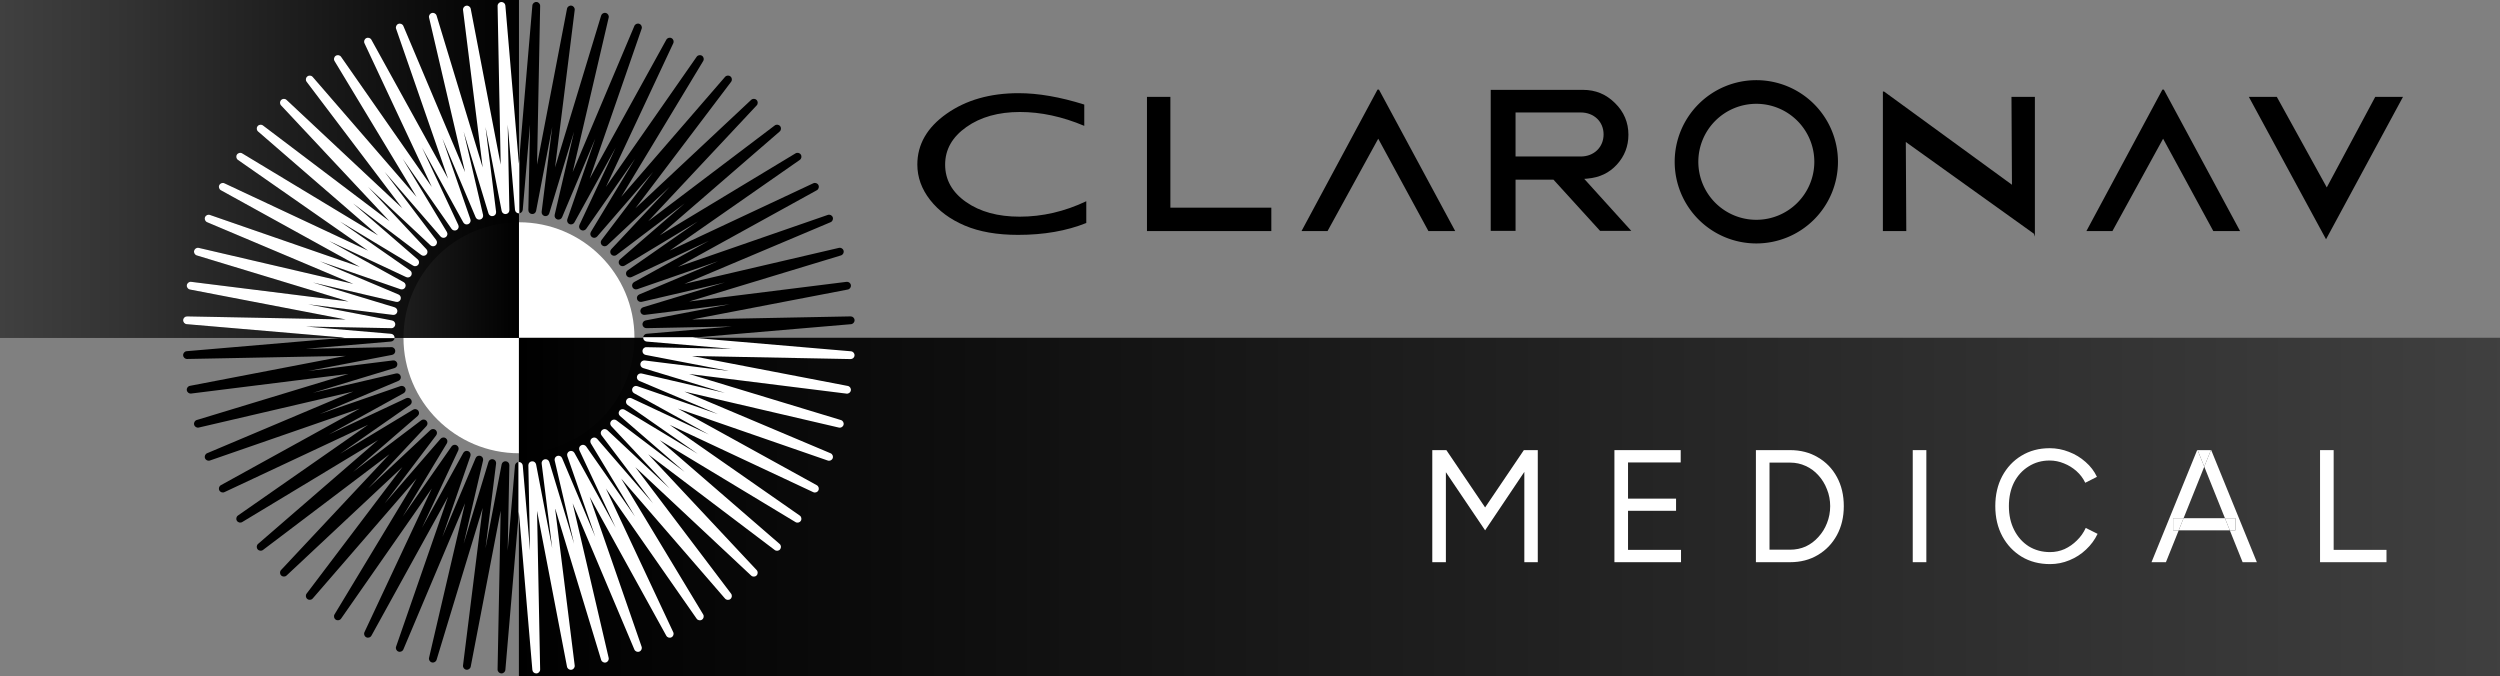 <?xml version="1.0" encoding="UTF-8" standalone="no"?>
<!-- Created with Inkscape (http://www.inkscape.org/) -->

<svg
   viewBox="0 0 209.883 56.789"
   version="1.1"
   id="svg1"
   xmlns:xlink="http://www.w3.org/1999/xlink"
   xmlns="http://www.w3.org/2000/svg"
   xmlns:svg="http://www.w3.org/2000/svg">
  <rect x="0" y="0" width="209.883" height="56.789" fill="#808080" stroke="none"/>
  <defs
     id="defs1">
    <linearGradient
       xlink:href="#linearGradient38"
       id="linearGradient39"
       x1="0.263"
       y1="202.392"
       x2="621.611"
       y2="202.392"
       gradientUnits="userSpaceOnUse"
       gradientTransform="matrix(0.07,0,0,0.07,0.246,120.103)" />
    <linearGradient
       id="linearGradient38">
      <stop
         style="stop-color:#000000;stop-opacity:0.5;"
         offset="0"
         id="stop38" />
      <stop
         style="stop-color:#000000;stop-opacity:0.6;"
         offset="0.234"
         id="stop43" />
      <stop
         style="stop-color:#000000;stop-opacity:1;"
         offset="1"
         id="stop39" />
    </linearGradient>
    <linearGradient
       xlink:href="#linearGradient40"
       id="linearGradient41"
       x1="621.481"
       y1="607.988"
       x2="2998.402"
       y2="607.988"
       gradientUnits="userSpaceOnUse"
       gradientTransform="matrix(0.07,0,0,0.07,0.342,120.216)" />
    <linearGradient
       id="linearGradient40">
      <stop
         style="stop-color:#000000;stop-opacity:1;"
         offset="0"
         id="stop40" />
      <stop
         style="stop-color:#000000;stop-opacity:0.503;"
         offset="1"
         id="stop41" />
    </linearGradient>
  </defs>
  <g
     id="layer1"
     transform="translate(-0.265,-120.121)">
    <circle
       style="fill:#ffffff;fill-opacity:1;stroke:none;stroke-width:0.086"
       id="path43-1"
       cx="43.834"
       cy="148.477"
       r="9.696" />
    <rect
       style="fill:url(#linearGradient41);stroke:none;stroke-width:1.012"
       id="rect39"
       width="166.319"
       height="28.432"
       x="43.828"
       y="148.477" />
    <rect
       style="fill:url(#linearGradient39);stroke:none;stroke-width:0.082"
       id="rect36"
       width="43.569"
       height="28.373"
       x="0.265"
       y="120.121" />
    <path
       id="path42"
       d="m 43.825,158.905 c 0.17,0 0.312,0.13 0.327,0.3 l 0.611,7.149 -0.14,-7.174 c -0.003,-0.17 0.124,-0.315 0.294,-0.333 0.173,-0.018 0.324,0.097 0.356,0.264 l 1.354,7.046 -0.889,-7.119 c -0.021,-0.169 0.09,-0.326 0.257,-0.361 0.166,-0.035 0.332,0.062 0.382,0.225 l 2.083,6.865 -1.628,-6.987 c -0.039,-0.166 0.056,-0.334 0.218,-0.386 0.163,-0.052 0.337,0.028 0.404,0.184 l 2.789,6.609 -2.35,-6.778 c -0.056,-0.161 0.021,-0.338 0.176,-0.407 0.156,-0.07 0.338,-0.008 0.421,0.141 l 3.466,6.283 -3.046,-6.497 c -0.072,-0.154 -0.015,-0.338 0.133,-0.423 0.148,-0.086 0.336,-0.043 0.433,0.096 l 4.103,5.886 -3.708,-6.143 c -0.088,-0.146 -0.05,-0.335 0.088,-0.435 0.138,-0.1 0.329,-0.078 0.44,0.051 l 4.695,5.423 -4.329,-5.719 c -0.103,-0.136 -0.085,-0.328 0.042,-0.442 0.127,-0.114 0.319,-0.112 0.444,0.004 l 5.238,4.905 -4.905,-5.238 c -0.116,-0.124 -0.118,-0.317 -0.004,-0.444 0.113,-0.127 0.306,-0.145 0.441,-0.042 l 5.721,4.33 -5.424,-4.696 c -0.129,-0.111 -0.151,-0.303 -0.051,-0.441 0.1,-0.138 0.289,-0.176 0.435,-0.088 l 6.142,3.708 -5.886,-4.103 c -0.14,-0.097 -0.182,-0.285 -0.096,-0.433 0.085,-0.148 0.269,-0.206 0.423,-0.133 l 6.495,3.045 -6.281,-3.465 c -0.149,-0.082 -0.211,-0.265 -0.141,-0.42 0.07,-0.156 0.246,-0.232 0.407,-0.177 l 6.779,2.35 -6.61,-2.79 c -0.157,-0.066 -0.237,-0.241 -0.184,-0.403 0.053,-0.162 0.221,-0.256 0.386,-0.218 l 6.987,1.628 -6.865,-2.084 c -0.163,-0.049 -0.261,-0.215 -0.226,-0.382 0.035,-0.166 0.194,-0.278 0.361,-0.257 l 7.12,0.889 -7.046,-1.354 c -0.167,-0.032 -0.282,-0.187 -0.264,-0.356 0.018,-0.169 0.166,-0.304 0.333,-0.293 l 7.173,0.14 -7.148,-0.61 c -0.169,-0.015 -0.3,-0.157 -0.3,-0.327 0,-0.17 0.131,-0.312 0.3,-0.327 l 7.148,-0.61 -7.173,0.14 c -0.165,0.005 -0.315,-0.124 -0.333,-0.294 -0.018,-0.169 0.097,-0.324 0.264,-0.356 l 7.046,-1.354 -7.12,0.889 c -0.17,0.021 -0.326,-0.091 -0.361,-0.257 -0.035,-0.167 0.063,-0.333 0.226,-0.382 l 6.865,-2.084 -6.987,1.629 c -0.165,0.038 -0.334,-0.056 -0.386,-0.218 -0.053,-0.162 0.027,-0.337 0.184,-0.403 l 6.61,-2.79 -6.779,2.35 c -0.161,0.056 -0.338,-0.021 -0.407,-0.176 -0.069,-0.156 -0.008,-0.338 0.141,-0.421 l 6.281,-3.465 -6.495,3.045 c -0.154,0.073 -0.338,0.015 -0.423,-0.133 -0.085,-0.147 -0.043,-0.336 0.096,-0.433 l 5.886,-4.103 -6.142,3.708 c -0.146,0.088 -0.335,0.05 -0.435,-0.088 -0.1,-0.138 -0.078,-0.329 0.051,-0.441 l 5.424,-4.696 -5.721,4.33 c -0.136,0.103 -0.328,0.084 -0.441,-0.042 -0.114,-0.127 -0.112,-0.319 0.004,-0.444 l 4.905,-5.238 -5.238,4.905 c -0.125,0.117 -0.317,0.118 -0.444,0.004 -0.127,-0.114 -0.145,-0.306 -0.042,-0.442 l 4.329,-5.719 -4.695,5.423 c -0.111,0.129 -0.303,0.151 -0.44,0.051 -0.138,-0.1 -0.176,-0.289 -0.088,-0.435 l 3.708,-6.143 -4.103,5.886 c -0.098,0.14 -0.286,0.182 -0.433,0.096 -0.148,-0.085 -0.205,-0.269 -0.133,-0.423 l 3.046,-6.497 -3.466,6.283 c -0.082,0.149 -0.264,0.211 -0.421,0.141 -0.155,-0.069 -0.232,-0.246 -0.176,-0.407 l 2.35,-6.778 -2.789,6.609 c -0.066,0.157 -0.24,0.237 -0.404,0.185 -0.162,-0.053 -0.257,-0.221 -0.218,-0.387 l 1.628,-6.987 -2.083,6.865 c -0.05,0.163 -0.216,0.261 -0.382,0.226 -0.167,-0.036 -0.279,-0.193 -0.257,-0.362 l 0.889,-7.119 -1.354,7.046 c -0.032,0.167 -0.184,0.284 -0.356,0.264 -0.169,-0.018 -0.297,-0.162 -0.294,-0.333 l 0.14,-7.174 -0.611,7.149 c -0.014,0.17 -0.156,0.3 -0.327,0.3 -0.17,0 -0.312,-0.13 -0.327,-0.3 l -0.61,-7.147 0.14,7.172 c 0.003,0.17 -0.124,0.315 -0.293,0.333 -0.172,0.02 -0.324,-0.097 -0.356,-0.264 l -1.354,-7.046 0.889,7.119 c 0.021,0.169 -0.09,0.326 -0.257,0.362 -0.166,0.035 -0.332,-0.062 -0.382,-0.226 l -2.083,-6.865 1.628,6.987 c 0.039,0.166 -0.056,0.334 -0.218,0.387 -0.163,0.053 -0.337,-0.028 -0.404,-0.185 l -2.79,-6.611 2.35,6.78 c 0.056,0.161 -0.021,0.338 -0.176,0.407 -0.157,0.069 -0.339,0.008 -0.421,-0.141 l -3.465,-6.281 3.045,6.495 c 0.072,0.154 0.015,0.338 -0.133,0.423 -0.147,0.086 -0.336,0.043 -0.433,-0.096 l -4.103,-5.886 3.708,6.143 c 0.088,0.146 0.05,0.335 -0.088,0.435 -0.138,0.1 -0.329,0.078 -0.44,-0.051 l -4.696,-5.424 4.329,5.72 c 0.103,0.136 0.085,0.328 -0.042,0.442 -0.127,0.114 -0.319,0.112 -0.444,-0.004 l -5.237,-4.904 4.904,5.237 c 0.116,0.124 0.118,0.317 0.004,0.444 -0.113,0.126 -0.306,0.145 -0.441,0.042 l -5.721,-4.33 5.425,4.696 c 0.129,0.111 0.151,0.303 0.051,0.441 -0.1,0.138 -0.289,0.176 -0.435,0.088 l -6.142,-3.708 5.886,4.103 c 0.14,0.097 0.182,0.285 0.096,0.433 -0.085,0.148 -0.269,0.205 -0.423,0.133 l -6.495,-3.045 6.281,3.465 c 0.149,0.082 0.211,0.265 0.141,0.421 -0.069,0.155 -0.246,0.232 -0.407,0.176 l -6.78,-2.35 6.611,2.79 c 0.157,0.066 0.237,0.241 0.184,0.403 -0.053,0.162 -0.221,0.257 -0.386,0.218 l -6.987,-1.628 6.865,2.083 c 0.163,0.049 0.261,0.215 0.226,0.382 -0.036,0.166 -0.192,0.279 -0.361,0.257 l -7.12,-0.889 7.046,1.354 c 0.167,0.032 0.282,0.187 0.264,0.356 -0.018,0.169 -0.158,0.299 -0.332,0.294 l -7.173,-0.14 7.148,0.61 c 0.17,0.015 0.3,0.157 0.3,0.327 0,0.17 -0.131,0.312 -0.3,0.327 l -7.148,0.61 7.173,-0.14 c 0.176,-0.01 0.315,0.124 0.332,0.293 0.018,0.169 -0.097,0.324 -0.264,0.356 l -7.046,1.354 7.12,-0.889 c 0.167,-0.022 0.326,0.09 0.361,0.257 0.035,0.167 -0.063,0.333 -0.226,0.382 l -6.865,2.083 6.987,-1.628 c 0.165,-0.038 0.334,0.056 0.386,0.218 0.053,0.162 -0.027,0.337 -0.184,0.403 l -6.611,2.79 6.78,-2.35 c 0.161,-0.055 0.338,0.021 0.407,0.177 0.069,0.155 0.008,0.338 -0.141,0.42 l -6.281,3.465 6.495,-3.045 c 0.154,-0.073 0.338,-0.015 0.423,0.133 0.085,0.148 0.043,0.336 -0.096,0.433 l -5.886,4.103 6.142,-3.708 c 0.146,-0.088 0.334,-0.05 0.435,0.088 0.1,0.138 0.078,0.329 -0.051,0.441 l -5.425,4.696 5.721,-4.33 c 0.136,-0.103 0.328,-0.084 0.441,0.042 0.114,0.127 0.112,0.319 -0.004,0.444 l -4.904,5.237 5.237,-4.904 c 0.125,-0.117 0.317,-0.118 0.444,-0.004 0.127,0.114 0.145,0.306 0.042,0.442 l -4.329,5.72 4.696,-5.424 c 0.111,-0.129 0.303,-0.151 0.44,-0.051 0.138,0.1 0.176,0.289 0.088,0.435 l -3.708,6.143 4.103,-5.886 c 0.098,-0.14 0.286,-0.182 0.433,-0.096 0.148,0.085 0.205,0.269 0.133,0.423 l -3.045,6.495 3.465,-6.281 c 0.082,-0.149 0.265,-0.21 0.421,-0.141 0.155,0.069 0.232,0.246 0.176,0.407 l -2.35,6.78 2.79,-6.611 c 0.066,-0.157 0.24,-0.237 0.404,-0.184 0.162,0.052 0.257,0.22 0.218,0.386 l -1.628,6.987 2.083,-6.865 c 0.049,-0.163 0.216,-0.261 0.382,-0.225 0.167,0.035 0.279,0.192 0.257,0.361 l -0.889,7.119 1.354,-7.046 c 0.032,-0.167 0.184,-0.282 0.356,-0.264 0.169,0.018 0.297,0.162 0.293,0.333 l -0.14,7.172 0.61,-7.147 c 0.014,-0.17 0.156,-0.3 0.327,-0.3 m 1.46,17.751 c -0.169,0 -0.312,-0.13 -0.326,-0.3 l -1.133,-13.269 -1.133,13.269 c -0.015,0.176 -0.167,0.31 -0.344,0.3 -0.177,-0.009 -0.314,-0.157 -0.311,-0.334 l 0.26,-13.316 -2.514,13.079 c -0.034,0.174 -0.2,0.289 -0.373,0.262 -0.175,-0.028 -0.296,-0.189 -0.274,-0.364 l 1.65,-13.215 -3.868,12.744 c -0.051,0.169 -0.228,0.268 -0.399,0.222 -0.171,-0.046 -0.275,-0.219 -0.234,-0.391 l 3.023,-12.97 -5.179,12.27 c -0.069,0.163 -0.256,0.242 -0.42,0.179 -0.165,-0.063 -0.25,-0.246 -0.192,-0.413 l 4.362,-12.583 -6.432,11.662 c -0.085,0.155 -0.279,0.214 -0.436,0.134 -0.158,-0.08 -0.223,-0.271 -0.148,-0.431 l 5.653,-12.059 -7.616,10.925 c -0.101,0.145 -0.299,0.184 -0.447,0.087 -0.148,-0.096 -0.193,-0.293 -0.102,-0.444 l 6.883,-11.402 -8.717,10.069 c -0.116,0.134 -0.317,0.152 -0.454,0.04 -0.138,-0.111 -0.162,-0.312 -0.055,-0.453 l 8.037,-10.619 -9.721,9.103 c -0.129,0.121 -0.331,0.118 -0.456,-0.007 -0.125,-0.125 -0.129,-0.327 -0.007,-0.456 l 9.103,-9.721 -10.619,8.037 c -0.141,0.107 -0.341,0.082 -0.453,-0.055 -0.111,-0.138 -0.094,-0.339 0.04,-0.454 l 10.069,-8.716 -11.402,6.883 c -0.151,0.091 -0.348,0.046 -0.444,-0.102 -0.097,-0.148 -0.058,-0.346 0.087,-0.447 l 10.925,-7.616 -12.059,5.653 c -0.16,0.075 -0.351,0.01 -0.432,-0.148 -0.08,-0.158 -0.021,-0.35 0.134,-0.436 l 11.662,-6.433 -12.584,4.362 c -0.167,0.058 -0.35,-0.027 -0.413,-0.192 -0.063,-0.165 0.016,-0.351 0.179,-0.42 l 12.27,-5.178 -12.97,3.023 c -0.172,0.04 -0.345,-0.064 -0.391,-0.234 -0.046,-0.171 0.052,-0.347 0.222,-0.399 L 29.528,151.51 16.313,153.16 c -0.172,0.022 -0.337,-0.099 -0.364,-0.274 -0.028,-0.175 0.088,-0.34 0.262,-0.373 l 13.078,-2.514 -13.315,0.26 c -0.17,0.006 -0.325,-0.134 -0.334,-0.311 -0.009,-0.177 0.124,-0.329 0.299,-0.344 l 13.27,-1.133 -13.27,-1.133 c -0.176,-0.015 -0.309,-0.167 -0.299,-0.344 0.009,-0.177 0.166,-0.32 0.334,-0.311 l 13.315,0.26 -13.078,-2.514 c -0.174,-0.033 -0.29,-0.199 -0.262,-0.373 0.028,-0.175 0.192,-0.295 0.364,-0.274 l 13.216,1.65 -12.744,-3.867 c -0.169,-0.051 -0.267,-0.228 -0.222,-0.399 0.046,-0.171 0.217,-0.275 0.391,-0.235 l 12.97,3.023 -12.27,-5.178 c -0.163,-0.069 -0.242,-0.254 -0.179,-0.42 0.063,-0.165 0.247,-0.25 0.413,-0.192 l 12.584,4.362 -11.662,-6.433 c -0.155,-0.086 -0.214,-0.278 -0.134,-0.436 0.08,-0.158 0.272,-0.223 0.432,-0.148 l 12.059,5.653 -10.925,-7.616 c -0.145,-0.101 -0.184,-0.299 -0.087,-0.447 0.096,-0.149 0.293,-0.193 0.444,-0.102 l 11.402,6.883 -10.069,-8.716 c -0.134,-0.116 -0.152,-0.317 -0.04,-0.454 0.111,-0.138 0.312,-0.162 0.453,-0.055 l 10.619,8.037 -9.103,-9.721 c -0.121,-0.129 -0.118,-0.331 0.007,-0.456 0.125,-0.125 0.327,-0.128 0.456,-0.008 l 9.721,9.103 -8.037,-10.619 c -0.107,-0.141 -0.082,-0.341 0.055,-0.453 0.138,-0.111 0.339,-0.094 0.454,0.04 l 8.717,10.069 -6.883,-11.402 c -0.091,-0.151 -0.046,-0.348 0.102,-0.444 0.148,-0.097 0.346,-0.058 0.447,0.087 l 7.616,10.925 -5.653,-12.059 c -0.075,-0.16 -0.01,-0.351 0.148,-0.432 0.157,-0.08 0.35,-0.021 0.436,0.134 l 6.432,11.662 -4.362,-12.583 c -0.058,-0.167 0.027,-0.35 0.192,-0.413 0.164,-0.063 0.351,0.015 0.42,0.179 l 5.179,12.27 -3.023,-12.97 c -0.04,-0.172 0.064,-0.345 0.234,-0.391 0.171,-0.046 0.347,0.052 0.399,0.221 l 3.868,12.744 -1.65,-13.216 c -0.022,-0.176 0.099,-0.337 0.274,-0.364 0.174,-0.028 0.339,0.088 0.373,0.262 l 2.514,13.079 -0.26,-13.316 c -0.003,-0.177 0.134,-0.325 0.311,-0.334 0.177,-0.007 0.329,0.124 0.344,0.3 l 1.133,13.269 1.133,-13.269 c 0.015,-0.176 0.17,-0.309 0.344,-0.3 0.177,0.009 0.314,0.157 0.311,0.334 l -0.26,13.316 2.514,-13.079 c 0.033,-0.174 0.2,-0.29 0.373,-0.262 0.175,0.028 0.296,0.189 0.274,0.364 l -1.65,13.216 3.868,-12.744 c 0.051,-0.169 0.228,-0.268 0.399,-0.221 0.171,0.046 0.275,0.219 0.234,0.391 l -3.023,12.97 5.179,-12.27 c 0.069,-0.163 0.256,-0.242 0.42,-0.179 0.165,0.063 0.25,0.246 0.192,0.413 l -4.362,12.583 6.433,-11.662 c 0.085,-0.155 0.278,-0.214 0.436,-0.134 0.158,0.08 0.223,0.271 0.148,0.432 l -5.653,12.059 7.616,-10.925 c 0.101,-0.145 0.299,-0.184 0.447,-0.087 0.148,0.096 0.193,0.293 0.102,0.444 l -6.883,11.402 8.717,-10.069 c 0.116,-0.134 0.317,-0.152 0.454,-0.04 0.138,0.111 0.162,0.312 0.055,0.453 l -8.037,10.619 9.721,-9.103 c 0.129,-0.121 0.331,-0.118 0.456,0.008 0.125,0.125 0.129,0.327 0.007,0.456 l -9.103,9.721 10.619,-8.037 c 0.141,-0.107 0.341,-0.082 0.453,0.055 0.111,0.137 0.094,0.338 -0.04,0.454 l -10.069,8.716 11.402,-6.883 c 0.151,-0.091 0.348,-0.046 0.444,0.102 0.097,0.148 0.058,0.346 -0.087,0.447 l -10.925,7.616 12.058,-5.653 c 0.16,-0.075 0.351,-0.01 0.432,0.148 0.08,0.158 0.021,0.35 -0.134,0.436 l -11.662,6.433 12.584,-4.362 c 0.167,-0.058 0.35,0.027 0.413,0.192 0.063,0.165 -0.016,0.351 -0.179,0.42 l -12.27,5.178 12.97,-3.023 c 0.173,-0.04 0.345,0.064 0.391,0.235 0.046,0.171 -0.052,0.347 -0.222,0.399 l -12.744,3.867 13.215,-1.65 c 0.173,-0.021 0.337,0.099 0.364,0.274 0.028,0.175 -0.088,0.34 -0.262,0.373 l -13.079,2.514 13.316,-0.26 c 0.002,0 0.004,0 0.007,0 0.174,0 0.318,0.136 0.327,0.311 0.009,0.177 -0.124,0.329 -0.3,0.344 l -13.27,1.133 13.27,1.133 c 0.176,0.015 0.309,0.167 0.3,0.344 -0.009,0.174 -0.154,0.311 -0.327,0.311 -0.002,0 -0.004,0 -0.007,-2.1e-4 l -13.315,-0.26 13.078,2.514 c 0.174,0.033 0.29,0.199 0.262,0.373 -0.028,0.175 -0.191,0.296 -0.364,0.274 l -13.215,-1.65 12.744,3.867 c 0.169,0.052 0.267,0.228 0.222,0.399 -0.046,0.171 -0.217,0.274 -0.391,0.235 l -12.97,-3.023 12.27,5.178 c 0.163,0.069 0.242,0.254 0.179,0.42 -0.063,0.165 -0.247,0.25 -0.413,0.192 l -12.584,-4.362 11.662,6.433 c 0.155,0.086 0.214,0.278 0.134,0.436 -0.08,0.158 -0.271,0.223 -0.432,0.148 l -12.058,-5.653 10.925,7.616 c 0.145,0.101 0.184,0.299 0.087,0.447 -0.096,0.149 -0.294,0.193 -0.444,0.102 l -11.402,-6.883 10.069,8.716 c 0.134,0.116 0.152,0.317 0.04,0.454 -0.111,0.137 -0.312,0.162 -0.453,0.055 l -10.619,-8.037 9.103,9.721 c 0.121,0.129 0.118,0.331 -0.007,0.456 -0.125,0.125 -0.327,0.128 -0.456,0.007 l -9.722,-9.103 8.037,10.619 c 0.107,0.141 0.082,0.341 -0.055,0.453 -0.138,0.111 -0.339,0.094 -0.454,-0.04 l -8.716,-10.069 6.883,11.401 c 0.091,0.151 0.046,0.348 -0.102,0.444 -0.148,0.097 -0.346,0.058 -0.447,-0.087 l -7.616,-10.925 5.653,12.059 c 0.075,0.16 0.01,0.351 -0.148,0.431 -0.157,0.08 -0.35,0.021 -0.436,-0.134 l -6.433,-11.662 4.362,12.583 c 0.058,0.167 -0.027,0.35 -0.192,0.413 -0.164,0.064 -0.351,-0.016 -0.42,-0.179 l -5.179,-12.27 3.023,12.97 c 0.04,0.172 -0.064,0.345 -0.234,0.391 -0.17,0.046 -0.347,-0.052 -0.399,-0.222 l -3.868,-12.744 1.65,13.215 c 0.022,0.176 -0.099,0.337 -0.274,0.364 -0.175,0.027 -0.339,-0.088 -0.373,-0.262 l -2.514,-13.079 0.26,13.316 c 0.003,0.177 -0.134,0.325 -0.311,0.334 -0.006,2.1e-4 -0.012,5.3e-4 -0.017,5.3e-4"
       style="fill:#000000;stroke-width:0.219" />
    <path
       d="m 58.904,148.431 h -4.629 c -0.002,0.015 -0.015,0.025 -0.015,0.04 0,0.17 0.131,0.312 0.3,0.327 l 7.148,0.61 -7.173,-0.14 c -0.166,-0.011 -0.315,0.124 -0.333,0.293 -0.018,0.169 0.097,0.324 0.264,0.356 l 7.046,1.355 -7.12,-0.889 c -0.168,-0.021 -0.326,0.091 -0.361,0.257 -0.035,0.167 0.063,0.333 0.226,0.382 l 6.865,2.083 -6.987,-1.628 c -0.165,-0.038 -0.334,0.056 -0.386,0.218 -0.053,0.162 0.027,0.337 0.184,0.403 l 6.61,2.79 -6.779,-2.35 c -0.161,-0.055 -0.338,0.021 -0.407,0.177 -0.069,0.155 -0.008,0.338 0.141,0.42 l 6.281,3.465 -6.495,-3.045 c -0.154,-0.073 -0.338,-0.015 -0.423,0.133 -0.085,0.148 -0.043,0.335 0.096,0.433 l 5.886,4.103 -6.142,-3.708 c -0.146,-0.088 -0.335,-0.05 -0.435,0.088 -0.1,0.138 -0.078,0.329 0.051,0.441 l 5.425,4.696 -5.721,-4.33 c -0.136,-0.103 -0.328,-0.085 -0.441,0.042 -0.114,0.127 -0.112,0.319 0.004,0.444 l 4.905,5.238 -5.238,-4.905 c -0.124,-0.117 -0.317,-0.118 -0.444,-0.004 -0.127,0.114 -0.145,0.306 -0.042,0.442 l 4.329,5.719 -4.695,-5.423 c -0.111,-0.129 -0.302,-0.151 -0.44,-0.051 -0.138,0.1 -0.176,0.289 -0.088,0.435 l 3.708,6.143 -4.103,-5.886 c -0.098,-0.14 -0.285,-0.182 -0.433,-0.096 -0.148,0.085 -0.205,0.269 -0.133,0.423 l 3.046,6.496 -3.465,-6.283 c -0.082,-0.149 -0.264,-0.211 -0.421,-0.141 -0.155,0.069 -0.232,0.246 -0.177,0.407 l 2.35,6.778 -2.789,-6.609 c -0.066,-0.157 -0.24,-0.237 -0.403,-0.184 -0.162,0.052 -0.257,0.22 -0.218,0.386 l 1.628,6.987 -2.083,-6.865 c -0.05,-0.163 -0.216,-0.26 -0.382,-0.225 -0.167,0.035 -0.279,0.192 -0.257,0.361 l 0.889,7.119 -1.355,-7.046 c -0.032,-0.167 -0.184,-0.282 -0.356,-0.264 -0.169,0.018 -0.297,0.162 -0.294,0.333 l 0.14,7.174 -0.611,-7.149 c -0.014,-0.17 -0.156,-0.3 -0.327,-0.3 -0.015,0 -0.024,0.013 -0.038,0.015 v 4.615 l 0.038,-0.448 1.133,13.269 c 0.014,0.171 0.157,0.3 0.326,0.3 0.006,0 0.011,-2.6e-4 0.017,-5.3e-4 0.177,-0.009 0.314,-0.157 0.311,-0.334 l -0.26,-13.315 2.514,13.079 c 0.034,0.174 0.198,0.289 0.373,0.262 0.175,-0.028 0.296,-0.189 0.274,-0.364 l -1.651,-13.215 3.868,12.744 c 0.052,0.17 0.228,0.268 0.399,0.222 0.171,-0.046 0.275,-0.219 0.234,-0.391 l -3.023,-12.97 5.179,12.27 c 0.069,0.163 0.255,0.243 0.419,0.179 0.165,-0.063 0.25,-0.246 0.192,-0.413 l -4.362,-12.583 6.433,11.662 c 0.085,0.155 0.278,0.214 0.436,0.134 0.158,-0.08 0.223,-0.271 0.148,-0.431 l -5.653,-12.059 7.616,10.925 c 0.101,0.145 0.299,0.184 0.448,0.087 0.148,-0.096 0.193,-0.293 0.102,-0.444 l -6.883,-11.401 8.716,10.069 c 0.116,0.134 0.317,0.152 0.454,0.04 0.138,-0.111 0.162,-0.311 0.055,-0.453 l -8.037,-10.619 9.722,9.103 c 0.129,0.121 0.331,0.118 0.456,-0.007 0.125,-0.125 0.128,-0.327 0.007,-0.456 l -9.103,-9.721 10.619,8.037 c 0.141,0.107 0.341,0.082 0.453,-0.055 0.111,-0.138 0.094,-0.339 -0.04,-0.454 l -10.069,-8.716 11.402,6.883 c 0.151,0.091 0.348,0.046 0.444,-0.102 0.097,-0.148 0.058,-0.346 -0.087,-0.448 l -10.925,-7.616 12.058,5.653 c 0.16,0.075 0.351,0.01 0.432,-0.148 0.08,-0.158 0.021,-0.351 -0.134,-0.436 l -11.662,-6.433 12.584,4.362 c 0.167,0.058 0.35,-0.027 0.413,-0.192 0.063,-0.165 -0.015,-0.351 -0.179,-0.42 l -12.27,-5.178 12.97,3.023 c 0.174,0.04 0.345,-0.064 0.391,-0.234 0.046,-0.171 -0.052,-0.347 -0.222,-0.399 l -12.744,-3.867 13.215,1.65 c 0.173,0.022 0.337,-0.099 0.364,-0.274 0.028,-0.175 -0.088,-0.34 -0.262,-0.373 l -13.078,-2.514 13.315,0.26 c 0.002,2.1e-4 0.004,1.4e-4 0.007,1.4e-4 0.174,0 0.318,-0.136 0.327,-0.311 0.009,-0.177 -0.124,-0.329 -0.3,-0.344 l -13.27,-1.133 z"
       style="fill:#ffffff;stroke-width:0.349"
       id="path15" />
    <path
       d="m 43.864,133.413 -0.038,0.447 -1.133,-13.27 c -0.014,-0.171 -0.157,-0.3 -0.326,-0.3 -0.006,0 -0.011,1.9e-4 -0.017,4.2e-4 -0.177,0.009 -0.314,0.157 -0.311,0.334 l 0.26,13.316 -2.514,-13.079 c -0.034,-0.174 -0.198,-0.289 -0.373,-0.262 -0.175,0.028 -0.296,0.189 -0.274,0.364 l 1.65,13.215 -3.868,-12.744 c -0.052,-0.17 -0.228,-0.268 -0.399,-0.222 -0.171,0.046 -0.275,0.219 -0.234,0.391 l 3.023,12.97 -5.179,-12.27 c -0.069,-0.163 -0.255,-0.242 -0.42,-0.179 -0.165,0.063 -0.25,0.246 -0.192,0.413 l 4.362,12.583 -6.433,-11.662 c -0.085,-0.155 -0.278,-0.214 -0.436,-0.134 -0.158,0.08 -0.223,0.271 -0.148,0.431 l 5.653,12.059 -7.616,-10.925 c -0.101,-0.145 -0.299,-0.184 -0.448,-0.087 -0.148,0.096 -0.194,0.293 -0.102,0.445 l 6.883,11.401 -8.716,-10.069 c -0.116,-0.134 -0.317,-0.152 -0.454,-0.04 -0.138,0.111 -0.162,0.311 -0.055,0.453 l 8.037,10.619 -9.722,-9.103 c -0.129,-0.121 -0.331,-0.118 -0.456,0.007 -0.125,0.125 -0.128,0.327 -0.007,0.456 l 9.103,9.721 -10.619,-8.037 c -0.141,-0.107 -0.341,-0.082 -0.453,0.055 -0.111,0.138 -0.094,0.339 0.04,0.454 l 10.069,8.716 -11.402,-6.883 c -0.151,-0.091 -0.348,-0.046 -0.445,0.102 -0.097,0.148 -0.058,0.346 0.087,0.448 l 10.925,7.616 -12.058,-5.653 c -0.16,-0.075 -0.351,-0.01 -0.432,0.148 -0.08,0.158 -0.021,0.35 0.134,0.436 l 11.662,6.433 -12.584,-4.362 c -0.167,-0.058 -0.35,0.027 -0.413,0.192 -0.063,0.165 0.015,0.351 0.179,0.42 l 12.27,5.178 -12.97,-3.023 c -0.174,-0.04 -0.345,0.064 -0.391,0.234 -0.046,0.171 0.052,0.347 0.222,0.399 l 12.744,3.867 -13.215,-1.651 c -0.173,-0.022 -0.337,0.099 -0.364,0.274 -0.028,0.175 0.088,0.34 0.262,0.373 l 13.078,2.514 -13.315,-0.26 c -0.002,-2.1e-4 -0.004,-2.6e-4 -0.007,-2.6e-4 -0.174,0 -0.318,0.136 -0.327,0.311 -0.009,0.177 0.124,0.329 0.3,0.344 l 13.27,1.133 -0.464,0.04 h 4.63 c 0.002,-0.015 0.015,-0.024 0.015,-0.04 0,-0.17 -0.13,-0.312 -0.3,-0.327 l -7.149,-0.61 7.173,0.14 c 0.166,0.011 0.315,-0.124 0.333,-0.293 0.018,-0.169 -0.097,-0.324 -0.264,-0.356 l -7.046,-1.355 7.12,0.889 c 0.168,0.021 0.326,-0.091 0.361,-0.257 0.035,-0.167 -0.063,-0.332 -0.226,-0.382 l -6.865,-2.083 6.987,1.628 c 0.165,0.038 0.334,-0.056 0.386,-0.218 0.053,-0.162 -0.027,-0.337 -0.184,-0.403 l -6.61,-2.79 6.779,2.35 c 0.161,0.055 0.338,-0.021 0.407,-0.177 0.069,-0.155 0.008,-0.338 -0.141,-0.42 l -6.281,-3.465 6.495,3.045 c 0.154,0.073 0.338,0.015 0.423,-0.133 0.085,-0.148 0.043,-0.336 -0.096,-0.433 l -5.886,-4.103 6.142,3.708 c 0.146,0.088 0.335,0.05 0.435,-0.088 0.1,-0.138 0.078,-0.329 -0.051,-0.441 l -5.425,-4.696 5.721,4.33 c 0.136,0.103 0.328,0.085 0.441,-0.042 0.114,-0.127 0.112,-0.319 -0.004,-0.444 l -4.905,-5.238 5.238,4.905 c 0.124,0.117 0.317,0.118 0.444,0.004 0.127,-0.114 0.145,-0.306 0.042,-0.442 l -4.329,-5.719 4.695,5.423 c 0.111,0.129 0.303,0.151 0.441,0.051 0.138,-0.1 0.176,-0.289 0.088,-0.435 l -3.708,-6.143 4.103,5.886 c 0.098,0.14 0.286,0.182 0.433,0.096 0.148,-0.085 0.205,-0.269 0.133,-0.423 l -3.046,-6.496 3.465,6.283 c 0.082,0.149 0.265,0.211 0.421,0.141 0.155,-0.069 0.232,-0.246 0.176,-0.407 l -2.35,-6.778 2.789,6.609 c 0.066,0.157 0.24,0.237 0.404,0.184 0.162,-0.052 0.257,-0.22 0.218,-0.386 l -1.628,-6.987 2.083,6.865 c 0.05,0.163 0.216,0.26 0.382,0.225 0.167,-0.035 0.279,-0.192 0.257,-0.361 l -0.889,-7.119 1.355,7.046 c 0.032,0.167 0.184,0.282 0.356,0.264 0.169,-0.018 0.297,-0.162 0.294,-0.333 l -0.14,-7.174 0.611,7.149 c 0.014,0.17 0.156,0.3 0.327,0.3 0.015,0 0.024,-0.013 0.038,-0.015 z"
       style="fill:#ffffff;stroke-width:0.349"
       id="path16" />
    <path
       id="path14"
       d="m 171.021,139.745 -11.324,-8.109 0.567,0.384 0.04,7.502 h -1.965 v -11.715 h 0.101 l 11.182,8.15 -0.446,-0.102 -0.041,-7.603 h 1.965 v 11.735 z"
       style="fill:#000000;stroke-width:0.093" />
    <path
       id="path18"
       d="m 175.424,139.521 6.381,-11.877 h 0.121 l 6.401,11.877 h -2.248 l -4.781,-8.798 1.639,-0.912 -5.328,9.71 z"
       style="fill:#000000;stroke-width:0.093" />
    <path
       id="path22"
       d="m 109.531,139.521 6.381,-11.877 h 0.121 l 6.401,11.877 h -2.248 l -4.781,-8.798 1.639,-0.912 -5.328,9.71 z"
       style="fill:#000000;stroke-width:0.093" />
    <path
       id="path26"
       d="m 191.41,128.252 4.821,8.737 -1.114,-0.223 4.558,-8.515 h 2.33 l -6.462,11.958 -6.482,-11.958 z"
       style="fill:#000000;stroke-width:0.093" />
    <path
       id="path30"
       d="m 98.522,137.557 v -9.305 h -1.965 v 11.269 h 0.134 1.83 8.476 v -1.965 z"
       style="fill:#000000;stroke-width:0.093" />
    <path
       id="path62"
       d="m 127.5,133.259 v -3.696 h 5.473 c 1.111,0 1.918,0.774 1.918,1.84 0,1.075 -0.806,1.856 -1.918,1.856 z m 5.768,1.879 0.28,-0.025 c 1.014,-0.091 1.819,-0.475 2.46,-1.176 0.642,-0.702 0.968,-1.544 0.968,-2.502 0,-1.033 -0.376,-1.925 -1.117,-2.651 -0.753,-0.753 -1.636,-1.119 -2.7,-1.119 h -7.743 v 11.838 h 2.085 v -4.297 h 3.185 l 3.911,4.297 h 2.621 z"
       style="fill:#000000;stroke-width:0.093" />
    <path
       id="path66"
       d="m 91.462,137.013 v 1.829 c -1.654,0.665 -3.563,0.998 -5.728,0.998 -1.759,0 -3.251,-0.261 -4.476,-0.782 -1.225,-0.521 -2.195,-1.239 -2.909,-2.153 -0.714,-0.915 -1.071,-1.904 -1.071,-2.968 0,-1.69 0.817,-3.112 2.452,-4.265 1.635,-1.153 3.651,-1.729 6.049,-1.729 1.654,0 3.491,0.319 5.514,0.956 v 1.788 c -1.842,-0.776 -3.642,-1.164 -5.401,-1.164 -1.804,0 -3.302,0.42 -4.493,1.26 -1.191,0.84 -1.787,1.891 -1.787,3.155 0,1.275 0.586,2.322 1.759,3.143 1.173,0.82 2.672,1.23 4.499,1.23 1.909,0 3.773,-0.432 5.593,-1.297"
       style="fill:#000000;stroke-width:0.093" />
    <path
       d="m 147.714,126.851 a 6.854,6.854 0 0 0 -6.854,6.854 6.854,6.854 0 0 0 6.854,6.854 6.854,6.854 0 0 0 6.854,-6.854 6.854,6.854 0 0 0 -6.854,-6.854 z m 0,1.985 a 4.869,4.869 0 0 1 4.869,4.869 4.869,4.869 0 0 1 -4.869,4.869 4.869,4.869 0 0 1 -4.869,-4.869 4.869,4.869 0 0 1 4.869,-4.869 z"
       id="path36"
       style="fill:#000000;stroke-width:0.07" />
    <path
       d="m 184.762,157.91 0.558,1.389 0.558,-1.389 z"
       style="font-size:192px;font-family:Figtree;-inkscape-font-specification:Figtree;letter-spacing:56px;fill:#ffffff;stroke-width:0.07"
       id="path12" />
    <path
       d="m 185.878,157.91 -0.558,1.389 1.735,4.323 h 0.879 v 1.021 h -0.469 l 1.074,2.675 h 1.196 l -3.831,-9.409 z"
       style="font-size:192px;font-family:Figtree;-inkscape-font-specification:Figtree;letter-spacing:56px;fill:#ffffff;stroke-width:0.07"
       id="path11" />
    <path
       d="m 187.465,164.644 h 0.469 v -1.021 h -0.879 z"
       style="font-size:192px;font-family:Figtree;-inkscape-font-specification:Figtree;letter-spacing:56px;fill:#ffffff;stroke-width:0.07"
       id="path10" />
    <path
       d="m 187.465,164.644 -0.41,-1.021 h -3.471 l -0.41,1.021 z"
       style="font-size:192px;font-family:Figtree;-inkscape-font-specification:Figtree;letter-spacing:56px;fill:#ffffff;stroke-width:0.07"
       id="path9" />
    <path
       d="m 183.584,163.623 h -0.879 v 1.021 h 0.469 z"
       style="font-size:192px;font-family:Figtree;-inkscape-font-specification:Figtree;letter-spacing:56px;fill:#ffffff;stroke-width:0.07"
       id="path8" />
    <path
       d="m 184.722,157.91 -3.831,9.409 h 1.21 l 1.074,-2.675 h -0.469 v -1.021 h 0.879 l 1.735,-4.323 -0.558,-1.389 z"
       style="font-size:192px;font-family:Figtree;-inkscape-font-specification:Figtree;letter-spacing:56px;fill:#ffffff;stroke-width:0.07"
       id="path7" />
    <path
       d="m 195.04,157.91 v 9.409 h 5.578 v -1.035 h -4.435 v -8.374 z"
       style="font-size:192px;font-family:Figtree;-inkscape-font-specification:Figtree;letter-spacing:56px;fill:#ffffff;stroke-width:0.07"
       id="path6" />
    <path
       d="m 172.334,157.749 c -0.887,0 -1.676,0.211 -2.366,0.632 -0.681,0.412 -1.219,0.986 -1.613,1.72 -0.385,0.726 -0.578,1.563 -0.578,2.513 0,0.95 0.197,1.792 0.591,2.527 0.394,0.726 0.936,1.299 1.626,1.72 0.69,0.412 1.483,0.618 2.379,0.618 0.565,0 1.107,-0.107 1.626,-0.323 0.529,-0.215 0.995,-0.515 1.398,-0.9 0.412,-0.385 0.735,-0.824 0.968,-1.317 l -0.995,-0.497 c -0.179,0.394 -0.426,0.744 -0.739,1.048 -0.305,0.305 -0.65,0.547 -1.035,0.726 -0.385,0.17 -0.793,0.255 -1.223,0.255 -0.663,0 -1.259,-0.161 -1.788,-0.484 -0.52,-0.332 -0.927,-0.789 -1.223,-1.371 -0.296,-0.582 -0.444,-1.25 -0.444,-2.003 0,-0.753 0.143,-1.416 0.43,-1.989 0.296,-0.573 0.703,-1.021 1.223,-1.344 0.52,-0.332 1.107,-0.497 1.761,-0.497 0.421,0 0.824,0.081 1.21,0.242 0.385,0.152 0.735,0.367 1.048,0.645 0.314,0.278 0.56,0.605 0.739,0.981 l 0.981,-0.497 c -0.224,-0.475 -0.542,-0.892 -0.954,-1.25 -0.412,-0.367 -0.878,-0.65 -1.398,-0.847 -0.52,-0.206 -1.062,-0.309 -1.626,-0.309 z"
       style="font-size:192px;font-family:Figtree;-inkscape-font-specification:Figtree;letter-spacing:56px;fill:#ffffff;stroke-width:0.07"
       id="path5" />
    <path
       d="m 160.846,157.91 v 9.409 h 1.142 v -9.409 z"
       style="font-size:192px;font-family:Figtree;-inkscape-font-specification:Figtree;letter-spacing:56px;fill:#ffffff;stroke-width:0.07"
       id="path4" />
    <path
       d="m 147.679,157.91 v 9.409 h 2.863 c 0.887,0 1.667,-0.202 2.339,-0.605 0.681,-0.403 1.214,-0.959 1.599,-1.667 0.385,-0.708 0.578,-1.519 0.578,-2.433 0,-0.923 -0.193,-1.738 -0.578,-2.446 -0.385,-0.708 -0.918,-1.259 -1.599,-1.653 -0.672,-0.403 -1.452,-0.605 -2.339,-0.605 z m 1.142,1.048 h 1.72 c 0.475,0 0.914,0.094 1.317,0.282 0.403,0.179 0.757,0.439 1.062,0.78 0.314,0.341 0.555,0.735 0.726,1.183 0.179,0.439 0.269,0.909 0.269,1.411 0,0.502 -0.09,0.977 -0.269,1.425 -0.17,0.439 -0.412,0.829 -0.726,1.169 -0.305,0.341 -0.659,0.605 -1.062,0.793 -0.403,0.179 -0.842,0.269 -1.317,0.269 h -1.72 z"
       style="font-size:192px;font-family:Figtree;-inkscape-font-specification:Figtree;letter-spacing:56px;fill:#ffffff;stroke-width:0.07"
       id="path3" />
    <path
       d="m 135.801,157.91 v 9.409 h 5.591 v -1.035 h -4.449 v -3.28 h 4.032 v -1.021 h -4.032 v -3.038 h 4.422 v -1.035 z"
       style="font-size:192px;font-family:Figtree;-inkscape-font-specification:Figtree;letter-spacing:56px;fill:#ffffff;stroke-width:0.07"
       id="path2" />
    <path
       d="m 120.51,157.91 v 9.409 h 1.142 v -7.554 l 3.293,4.879 3.293,-4.906 v 7.581 h 1.129 v -9.409 h -1.169 l -3.253,4.812 -3.253,-4.812 z"
       style="font-size:192px;font-family:Figtree;-inkscape-font-specification:Figtree;letter-spacing:56px;fill:#ffffff;stroke-width:0.07"
       id="path1" />
  </g>
</svg>

